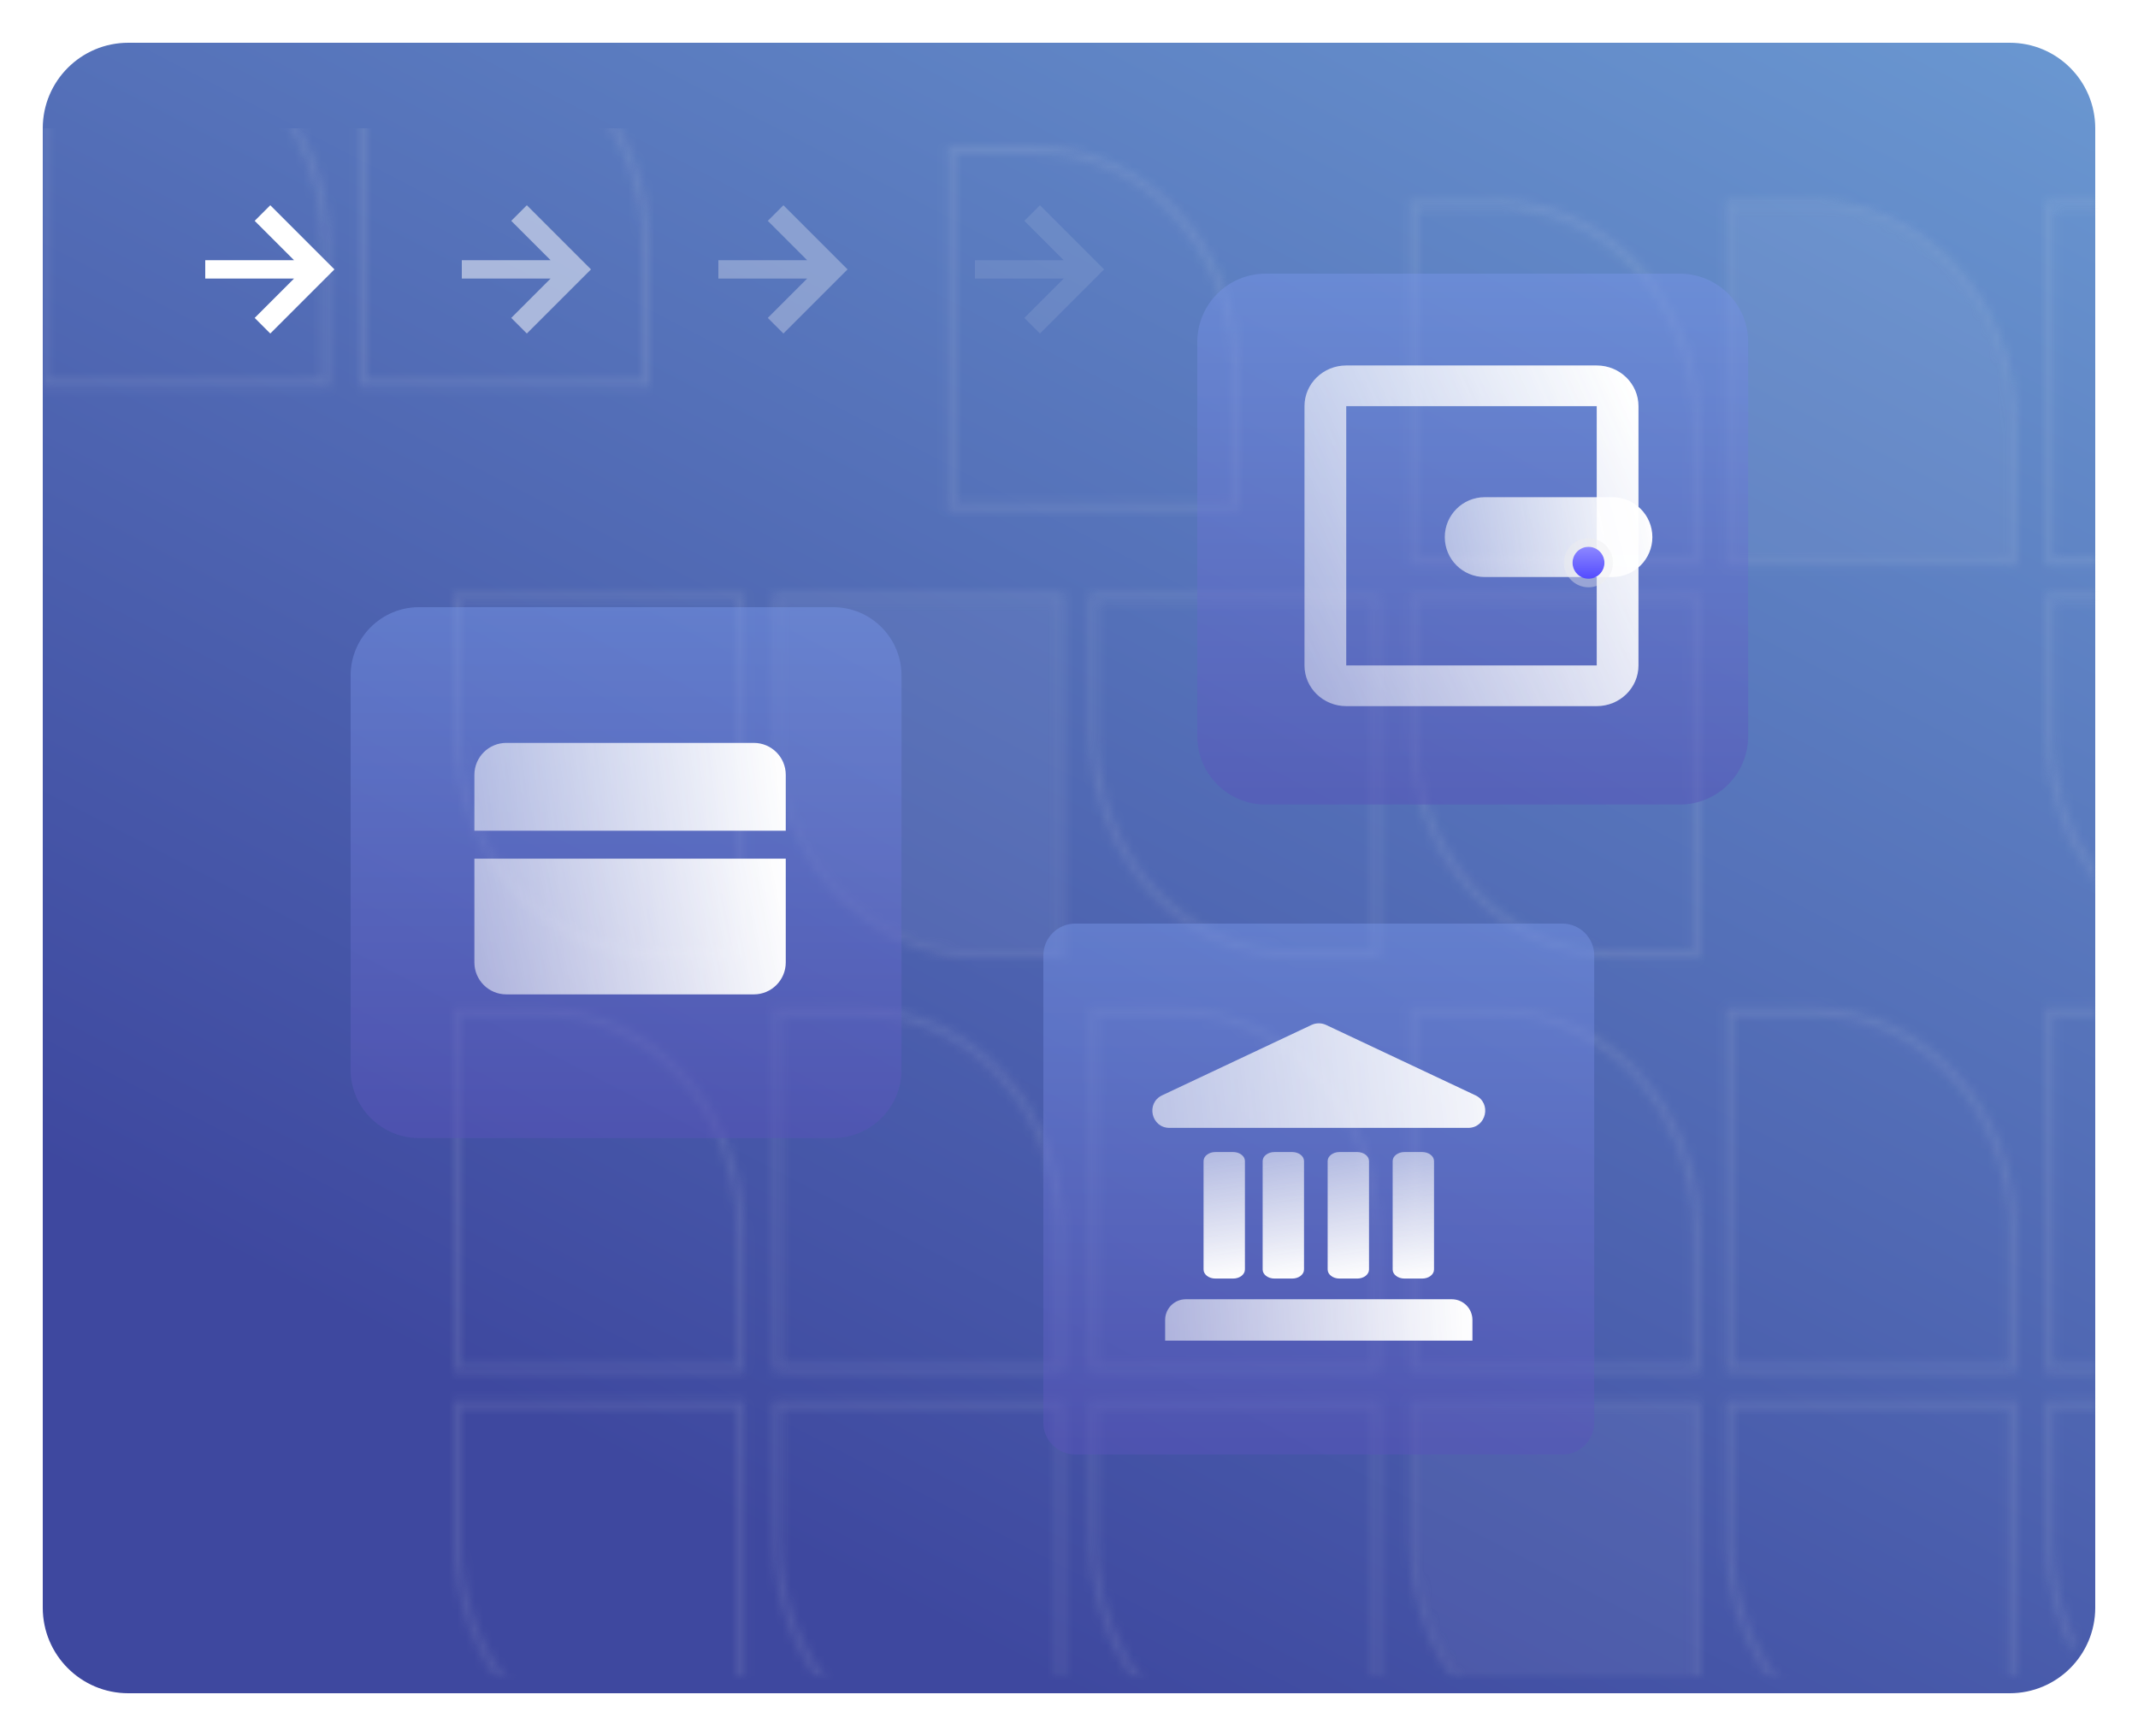<svg width="250" height="203" viewBox="0 0 250 203" fill="none" xmlns="http://www.w3.org/2000/svg">
<g filter="url(#filter0_d_880_600)">
<path fill-rule="evenodd" clip-rule="evenodd" d="M5 13C5 7.477 9.477 3 15 3H235C240.523 3 245 7.477 245 13V186C245 191.523 240.523 196 235 196H15C9.477 196 5 191.523 5 186V13Z" fill="url(#paint0_linear_880_600)"/>
</g>
<mask id="mask0_880_600" style="mask-type:alpha" maskUnits="userSpaceOnUse" x="5" y="3" width="240" height="193">
<path fill-rule="evenodd" clip-rule="evenodd" d="M5 13C5 7.477 9.477 3 15 3H235C240.523 3 245 7.477 245 13V186C245 191.523 240.523 196 235 196H15C9.477 196 5 191.523 5 186V13Z" fill="url(#paint1_linear_880_600)"/>
</mask>
<g mask="url(#mask0_880_600)">
<g opacity="0.5">
<mask id="mask1_880_600" style="mask-type:alpha" maskUnits="userSpaceOnUse" x="4" y="2" width="495" height="261">
<g opacity="0.2">
<path fill-rule="evenodd" clip-rule="evenodd" d="M53.485 164.257V164.257H86.581V205.996H76.792C75.211 205.996 73.63 205.82 72.095 205.473C70.599 205.135 69.127 204.63 67.72 203.973C66.339 203.327 65.007 202.529 63.761 201.599C62.527 200.678 61.366 199.62 60.312 198.455C59.257 197.29 58.3 196.008 57.466 194.644C56.624 193.268 55.901 191.797 55.317 190.271C54.722 188.717 54.265 187.091 53.959 185.438C53.645 183.742 53.485 181.996 53.485 180.249L53.485 164.257L53.485 164.257Z" stroke="white"/>
<path fill-rule="evenodd" clip-rule="evenodd" d="M127.871 164.257V164.257H160.967V205.996H151.178C149.597 205.996 148.016 205.82 146.481 205.473C144.984 205.135 143.512 204.63 142.106 203.973C140.725 203.327 139.393 202.529 138.147 201.599C136.913 200.678 135.752 199.62 134.697 198.455C133.643 197.29 132.685 196.008 131.851 194.644C131.01 193.268 130.287 191.797 129.703 190.271C129.108 188.717 128.651 187.091 128.345 185.438C128.03 183.742 127.871 181.996 127.871 180.249V164.257L127.871 164.257Z" stroke="white"/>
<path fill-rule="evenodd" clip-rule="evenodd" d="M123.997 160.039V160.039H90.901V118.3H100.69C102.272 118.3 103.852 118.476 105.387 118.823C106.884 119.161 108.356 119.666 109.762 120.323C111.143 120.968 112.475 121.767 113.721 122.697C114.956 123.618 116.116 124.675 117.171 125.841C118.225 127.006 119.183 128.288 120.017 129.651C120.858 131.027 121.581 132.499 122.166 134.025C122.76 135.578 123.217 137.204 123.524 138.858C123.838 140.554 123.997 142.3 123.997 144.046V160.039L123.997 160.039Z" stroke="white"/>
<path fill-rule="evenodd" clip-rule="evenodd" d="M198.382 160.039V160.039H165.286V118.3H175.075C176.656 118.3 178.237 118.476 179.772 118.823C181.269 119.161 182.741 119.666 184.147 120.323C185.528 120.968 186.86 121.767 188.106 122.697C189.34 123.618 190.501 124.675 191.556 125.841C192.61 127.006 193.568 128.288 194.401 129.651C195.243 131.027 195.966 132.499 196.55 134.025C197.145 135.578 197.602 137.204 197.908 138.858C198.223 140.554 198.382 142.3 198.382 144.046V160.039L198.382 160.039Z" stroke="white"/>
<path fill-rule="evenodd" clip-rule="evenodd" d="M90.9 164.257V164.257H123.996V205.996H114.207C112.626 205.996 111.045 205.82 109.51 205.473C108.014 205.135 106.542 204.63 105.135 203.973C103.754 203.327 102.422 202.529 101.176 201.599C99.942 200.678 98.781 199.62 97.727 198.455C96.672 197.29 95.715 196.008 94.881 194.644C94.039 193.268 93.316 191.797 92.732 190.271C92.137 188.717 91.68 187.091 91.374 185.438C91.06 183.742 90.9 181.996 90.9 180.249V164.257L90.9 164.257Z" stroke="white"/>
<path fill-rule="evenodd" clip-rule="evenodd" d="M165.286 164.257V164.257H198.382V205.996H188.593C187.012 205.996 185.431 205.82 183.896 205.473C182.399 205.135 180.927 204.63 179.521 203.973C178.14 203.327 176.808 202.529 175.562 201.599C174.328 200.678 173.167 199.62 172.112 198.455C171.058 197.29 170.1 196.008 169.266 194.644C168.425 193.268 167.702 191.797 167.118 190.271C166.523 188.717 166.066 187.091 165.76 185.438C165.445 183.742 165.286 181.996 165.286 180.249V164.257L165.286 164.257Z" stroke="white"/>
<path fill-rule="evenodd" clip-rule="evenodd" d="M86.581 160.039V160.039H53.485V118.3H63.274C64.856 118.3 66.436 118.476 67.971 118.823C69.468 119.161 70.94 119.666 72.346 120.323C73.727 120.968 75.059 121.767 76.305 122.697C77.54 123.618 78.7 124.675 79.755 125.841C80.809 127.006 81.767 128.288 82.601 129.651C83.442 131.027 84.165 132.499 84.75 134.025C85.344 135.578 85.801 137.204 86.108 138.858C86.422 140.554 86.581 142.3 86.581 144.046V160.039L86.581 160.039Z" stroke="white"/>
<path fill-rule="evenodd" clip-rule="evenodd" d="M160.967 160.039V160.039H127.871V118.3H137.66C139.241 118.3 140.822 118.476 142.357 118.823C143.854 119.161 145.326 119.666 146.732 120.323C148.113 120.968 149.445 121.767 150.691 122.697C151.925 123.618 153.086 124.675 154.14 125.841C155.195 127.006 156.153 128.288 156.986 129.651C157.828 131.027 158.551 132.499 159.135 134.025C159.73 135.578 160.187 137.204 160.493 138.858C160.808 140.554 160.967 142.3 160.967 144.046V160.039L160.967 160.039Z" stroke="white"/>
<path fill-rule="evenodd" clip-rule="evenodd" d="M202.257 164.257V164.257H235.353V205.996H225.564C223.982 205.996 222.402 205.82 220.866 205.473C219.37 205.135 217.898 204.63 216.492 203.973C215.11 203.327 213.778 202.529 212.533 201.599C211.298 200.678 210.138 199.62 209.083 198.455C208.028 197.29 207.071 196.008 206.237 194.644C205.395 193.268 204.672 191.797 204.088 190.271C203.493 188.717 203.037 187.091 202.73 185.438C202.416 183.742 202.257 181.996 202.257 180.249V164.257L202.257 164.257Z" stroke="white"/>
<path fill-rule="evenodd" clip-rule="evenodd" d="M272.768 160.039V160.039H239.672V118.3H249.461C251.042 118.3 252.623 118.476 254.158 118.823C255.654 119.161 257.126 119.666 258.533 120.323C259.914 120.968 261.246 121.767 262.492 122.697C263.726 123.618 264.887 124.675 265.941 125.841C266.996 127.006 267.953 128.288 268.787 129.651C269.629 131.027 270.352 132.499 270.936 134.025C271.531 135.578 271.988 137.204 272.294 138.858C272.608 140.554 272.768 142.3 272.768 144.046V160.039L272.768 160.039Z" stroke="white"/>
<path fill-rule="evenodd" clip-rule="evenodd" d="M239.672 164.257V164.257H272.768V205.996H262.979C261.397 205.996 259.817 205.82 258.281 205.473C256.785 205.135 255.313 204.63 253.907 203.973C252.526 203.327 251.194 202.529 249.948 201.599C248.713 200.678 247.553 199.62 246.498 198.455C245.444 197.29 244.486 196.008 243.652 194.644C242.81 193.268 242.087 191.797 241.503 190.271C240.908 188.717 240.452 187.091 240.145 185.438C239.831 183.742 239.672 181.996 239.672 180.249V164.257L239.672 164.257Z" stroke="white"/>
<path fill-rule="evenodd" clip-rule="evenodd" d="M235.353 160.039V160.039H202.257V118.3H212.046C213.627 118.3 215.207 118.476 216.743 118.823C218.239 119.161 219.711 119.666 221.118 120.323C222.499 120.968 223.831 121.767 225.077 122.697C226.311 123.618 227.472 124.675 228.526 125.841C229.581 127.006 230.538 128.288 231.372 129.651C232.214 131.027 232.937 132.499 233.521 134.025C234.116 135.578 234.573 137.204 234.879 138.858C235.193 140.554 235.353 142.3 235.353 144.046V160.039L235.353 160.039Z" stroke="white"/>
<path fill-rule="evenodd" clip-rule="evenodd" d="M53.485 69.827V69.827H86.581V111.566H76.792C75.211 111.566 73.63 111.39 72.095 111.043C70.599 110.705 69.127 110.2 67.72 109.543C66.339 108.898 65.007 108.099 63.761 107.169C62.527 106.248 61.366 105.19 60.312 104.025C59.257 102.86 58.3 101.578 57.466 100.215C56.624 98.838 55.901 97.367 55.317 95.841C54.722 94.287 54.265 92.661 53.959 91.008C53.645 89.312 53.485 87.566 53.485 85.819L53.485 69.827L53.485 69.827Z" stroke="white"/>
<path fill-rule="evenodd" clip-rule="evenodd" d="M127.871 69.827V69.827H160.967V111.566H151.178C149.597 111.566 148.016 111.39 146.481 111.043C144.984 110.705 143.512 110.2 142.106 109.543C140.725 108.898 139.393 108.099 138.147 107.169C136.913 106.248 135.752 105.19 134.697 104.025C133.643 102.86 132.685 101.578 131.851 100.215C131.01 98.838 130.287 97.367 129.703 95.841C129.108 94.287 128.651 92.661 128.345 91.008C128.03 89.312 127.871 87.566 127.871 85.819V69.827L127.871 69.827Z" stroke="white"/>
<path fill-rule="evenodd" clip-rule="evenodd" d="M75.511 44.739V44.739H42.415V3H52.204C53.785 3 55.366 3.176 56.901 3.523C58.398 3.861 59.87 4.366 61.276 5.023C62.657 5.669 63.989 6.467 65.235 7.397C66.469 8.318 67.63 9.376 68.684 10.541C69.739 11.706 70.697 12.988 71.53 14.351C72.372 15.728 73.095 17.199 73.679 18.725C74.274 20.279 74.731 21.905 75.037 23.558C75.352 25.254 75.511 27 75.511 28.747V44.739L75.511 44.739Z" stroke="white"/>
<path fill-rule="evenodd" clip-rule="evenodd" d="M198.382 65.609V65.609H165.286V23.87H175.075C176.656 23.87 178.237 24.046 179.772 24.393C181.269 24.731 182.741 25.236 184.147 25.893C185.528 26.538 186.86 27.337 188.106 28.267C189.34 29.188 190.501 30.246 191.556 31.411C192.61 32.576 193.568 33.858 194.401 35.221C195.243 36.597 195.966 38.069 196.55 39.595C197.145 41.148 197.602 42.775 197.908 44.428C198.223 46.124 198.382 47.87 198.382 49.617V65.609L198.382 65.609Z" stroke="white"/>
<path fill-rule="evenodd" clip-rule="evenodd" d="M90.9 69.827V69.827H123.996V111.566H114.207C112.626 111.566 111.045 111.39 109.51 111.043C108.014 110.705 106.542 110.2 105.135 109.543C103.754 108.898 102.422 108.099 101.176 107.169C99.942 106.248 98.781 105.19 97.727 104.025C96.672 102.86 95.715 101.578 94.881 100.215C94.039 98.838 93.316 97.367 92.732 95.841C92.137 94.287 91.68 92.661 91.374 91.008C91.06 89.312 90.9 87.566 90.9 85.819V69.827L90.9 69.827Z" stroke="white"/>
<path fill-rule="evenodd" clip-rule="evenodd" d="M165.286 69.827V69.827H198.382V111.566H188.593C187.012 111.566 185.431 111.39 183.896 111.043C182.399 110.705 180.927 110.2 179.521 109.543C178.14 108.898 176.808 108.099 175.562 107.169C174.328 106.248 173.167 105.19 172.112 104.025C171.058 102.86 170.1 101.578 169.266 100.215C168.425 98.838 167.702 97.367 167.118 95.841C166.523 94.287 166.066 92.661 165.76 91.008C165.445 89.312 165.286 87.566 165.286 85.819V69.827L165.286 69.827Z" stroke="white"/>
<path fill-rule="evenodd" clip-rule="evenodd" d="M38.096 44.739V44.739H5V3H14.789C16.37 3 17.951 3.176 19.486 3.523C20.983 3.861 22.454 4.366 23.861 5.023C25.242 5.669 26.574 6.467 27.82 7.397C29.054 8.318 30.215 9.376 31.269 10.541C32.324 11.706 33.282 12.988 34.115 14.351C34.957 15.728 35.68 17.199 36.264 18.725C36.859 20.279 37.316 21.905 37.622 23.558C37.937 25.254 38.096 27 38.096 28.747V44.739L38.096 44.739Z" stroke="white"/>
<path fill-rule="evenodd" clip-rule="evenodd" d="M144.419 59.25V59.25H111.323V17.511H121.112C122.694 17.511 124.274 17.687 125.809 18.034C127.306 18.373 128.778 18.877 130.184 19.535C131.565 20.18 132.897 20.979 134.143 21.908C135.377 22.829 136.538 23.887 137.593 25.052C138.647 26.217 139.605 27.499 140.439 28.863C141.28 30.239 142.003 31.711 142.587 33.236C143.182 34.79 143.639 36.416 143.945 38.069C144.26 39.765 144.419 41.511 144.419 43.258V59.25L144.419 59.25Z" stroke="white"/>
<path fill-rule="evenodd" clip-rule="evenodd" d="M272.768 65.609V65.609H239.672V23.87H249.461C251.042 23.87 252.623 24.046 254.158 24.393C255.654 24.731 257.126 25.236 258.533 25.893C259.914 26.538 261.246 27.337 262.492 28.267C263.726 29.188 264.887 30.246 265.941 31.411C266.996 32.576 267.953 33.858 268.787 35.221C269.629 36.597 270.352 38.069 270.936 39.595C271.531 41.148 271.988 42.775 272.294 44.428C272.608 46.124 272.768 47.87 272.768 49.617V65.609L272.768 65.609Z" stroke="white"/>
<path fill-rule="evenodd" clip-rule="evenodd" d="M239.672 69.827V69.827H272.768V111.566H262.979C261.397 111.566 259.817 111.39 258.281 111.043C256.785 110.705 255.313 110.2 253.907 109.543C252.526 108.898 251.194 108.099 249.948 107.169C248.713 106.248 247.553 105.19 246.498 104.025C245.444 102.86 244.486 101.578 243.652 100.215C242.81 98.838 242.087 97.367 241.503 95.841C240.908 94.287 240.452 92.661 240.145 91.008C239.831 89.312 239.672 87.566 239.672 85.819V69.827L239.672 69.827Z" stroke="white"/>
<path fill-rule="evenodd" clip-rule="evenodd" d="M235.353 65.609V65.609H202.257V23.87H212.046C213.627 23.87 215.207 24.046 216.743 24.393C218.239 24.731 219.711 25.236 221.118 25.893C222.499 26.538 223.831 27.337 225.077 28.267C226.311 29.188 227.472 30.246 228.526 31.411C229.581 32.576 230.538 33.858 231.372 35.221C232.214 36.597 232.937 38.069 233.521 39.595C234.116 41.148 234.573 42.775 234.879 44.428C235.193 46.124 235.353 47.87 235.353 49.617V65.609L235.353 65.609Z" stroke="white"/>
<g opacity="0.5">
<path fill-rule="evenodd" clip-rule="evenodd" d="M165.286 164.256V164.257H198.382V205.996H188.593C187.012 205.996 185.431 205.82 183.896 205.473C182.399 205.134 180.927 204.63 179.521 203.972C178.14 203.327 176.808 202.528 175.562 201.598C174.328 200.677 173.167 199.62 172.112 198.455C171.058 197.289 170.1 196.007 169.266 194.644C168.425 193.268 167.702 191.796 167.118 190.271C166.523 188.717 166.066 187.091 165.76 185.438C165.445 183.741 165.286 181.996 165.286 180.249V164.257L165.286 164.256Z" fill="url(#paint2_linear_880_600)"/>
<path fill-rule="evenodd" clip-rule="evenodd" d="M90.9 69.827V69.827H123.996V111.566H114.207C112.626 111.566 111.045 111.39 109.51 111.043C108.014 110.705 106.542 110.2 105.135 109.543C103.754 108.897 102.422 108.099 101.176 107.169C99.942 106.248 98.781 105.19 97.727 104.025C96.672 102.86 95.715 101.578 94.881 100.214C94.039 98.838 93.316 97.367 92.732 95.841C92.137 94.287 91.68 92.661 91.374 91.008C91.06 89.312 90.9 87.566 90.9 85.819V69.827L90.9 69.827Z" fill="url(#paint3_linear_880_600)"/>
<path fill-rule="evenodd" clip-rule="evenodd" d="M235.352 65.609V65.609H202.256V23.87H212.045C213.626 23.87 215.207 24.046 216.742 24.393C218.238 24.731 219.71 25.236 221.117 25.893C222.498 26.538 223.83 27.337 225.076 28.267C226.31 29.188 227.471 30.246 228.525 31.411C229.58 32.576 230.537 33.858 231.371 35.221C232.213 36.597 232.936 38.069 233.52 39.595C234.115 41.148 234.572 42.775 234.878 44.428C235.192 46.124 235.352 47.87 235.352 49.617V65.609L235.352 65.609Z" fill="url(#paint4_linear_880_600)"/>
</g>
</g>
</mask>
<g mask="url(#mask1_880_600)">
<path fill-rule="evenodd" clip-rule="evenodd" d="M-142 25C-142 19.477 -137.523 15 -132 15H782C787.523 15 792 19.477 792 25V198C792 203.523 787.523 208 782 208H-132C-137.523 208 -142 203.523 -142 198V25Z" fill="#F3F3F3"/>
</g>
</g>
</g>
<mask id="mask2_880_600" style="mask-type:alpha" maskUnits="userSpaceOnUse" x="5" y="3" width="240" height="193">
<path fill-rule="evenodd" clip-rule="evenodd" d="M5 13C5 7.477 9.477 3 15 3H235C240.523 3 245 7.477 245 13V186C245 191.523 240.523 196 235 196H15C9.477 196 5 191.523 5 186V13Z" fill="#D8D4E1"/>
</mask>
<g mask="url(#mask2_880_600)">
<path opacity="0.5" fill-rule="evenodd" clip-rule="evenodd" d="M41 79C41 74.582 44.582 71 49 71H97.416C101.834 71 105.416 74.582 105.416 79V125.082C105.416 129.5 101.834 133.082 97.416 133.082H49C44.582 133.082 41 129.5 41 125.082V79Z" fill="url(#paint5_linear_880_600)"/>
<path fill-rule="evenodd" clip-rule="evenodd" d="M55.471 90.605C55.471 88.543 57.143 86.871 59.205 86.871H88.145C90.208 86.871 91.88 88.543 91.88 90.605V97.14H55.471V90.605Z" fill="url(#paint6_linear_880_600)"/>
<path fill-rule="evenodd" clip-rule="evenodd" d="M55.471 100.407H91.88V112.544C91.88 114.606 90.208 116.278 88.145 116.278H59.205C57.143 116.278 55.471 114.606 55.471 112.544V100.407Z" fill="url(#paint7_linear_880_600)"/>
<path opacity="0.5" fill-rule="evenodd" clip-rule="evenodd" d="M125.734 108H182.682C184.744 108 186.416 109.672 186.416 111.734V166.348C186.416 168.41 184.744 170.082 182.682 170.082H125.734C123.672 170.082 122 168.41 122 166.348V111.734C122 109.672 123.672 108 125.734 108Z" fill="url(#paint8_linear_880_600)"/>
<path fill-rule="evenodd" clip-rule="evenodd" d="M136.242 154.346C136.242 153.01 137.325 151.927 138.661 151.927H169.756C171.091 151.927 172.174 153.01 172.174 154.346V156.764H136.242V154.346Z" fill="url(#paint9_linear_880_600)"/>
<path fill-rule="evenodd" clip-rule="evenodd" d="M145.571 135.771V148.452C145.571 149.036 144.953 149.509 144.189 149.509H142.116C141.353 149.509 140.734 149.036 140.734 148.452V135.771C140.734 135.187 141.353 134.714 142.116 134.714H144.189C144.953 134.714 145.571 135.187 145.571 135.771Z" fill="url(#paint10_linear_880_600)"/>
<path fill-rule="evenodd" clip-rule="evenodd" d="M152.481 135.771V148.452C152.481 149.036 151.863 149.509 151.099 149.509H149.026C148.263 149.509 147.644 149.036 147.644 148.452V135.771C147.644 135.187 148.263 134.714 149.026 134.714H151.099C151.863 134.714 152.481 135.187 152.481 135.771Z" fill="url(#paint11_linear_880_600)"/>
<path fill-rule="evenodd" clip-rule="evenodd" d="M160.082 135.771V148.452C160.082 149.036 159.463 149.509 158.7 149.509H156.627C155.864 149.509 155.245 149.036 155.245 148.452V135.771C155.245 135.187 155.864 134.714 156.627 134.714H158.7C159.463 134.714 160.082 135.187 160.082 135.771Z" fill="url(#paint12_linear_880_600)"/>
<path fill-rule="evenodd" clip-rule="evenodd" d="M167.683 135.771V148.452C167.683 149.036 167.064 149.509 166.301 149.509H164.228C163.464 149.509 162.846 149.036 162.846 148.452V135.771C162.846 135.187 163.464 134.714 164.228 134.714H166.301C167.064 134.714 167.683 135.187 167.683 135.771Z" fill="url(#paint13_linear_880_600)"/>
<path fill-rule="evenodd" clip-rule="evenodd" d="M153.356 119.852C153.896 119.598 154.521 119.598 155.061 119.852L172.521 128.079C174.453 128.99 173.804 131.889 171.668 131.889H136.748C134.612 131.889 133.964 128.99 135.896 128.079L153.356 119.852Z" fill="url(#paint14_linear_880_600)"/>
<path opacity="0.5" fill-rule="evenodd" clip-rule="evenodd" d="M140 40C140 35.582 143.582 32 148 32H196.416C200.834 32 204.416 35.582 204.416 40V86.082C204.416 90.5 200.834 94.082 196.416 94.082H148C143.582 94.082 140 90.5 140 86.082V40Z" fill="url(#paint15_linear_880_600)"/>
<path fill-rule="evenodd" clip-rule="evenodd" d="M157.418 47.493V77.816H186.708V47.493H157.418ZM157.418 42.736H186.708C189.404 42.736 191.59 44.866 191.59 47.493V77.816C191.59 80.443 189.404 82.572 186.708 82.572H157.418C154.722 82.572 152.536 80.443 152.536 77.816V47.493C152.536 44.866 154.722 42.736 157.418 42.736Z" fill="url(#paint16_linear_880_600)"/>
<path fill-rule="evenodd" clip-rule="evenodd" d="M168.941 62.808C168.941 60.23 171.031 58.14 173.609 58.14H188.546C191.124 58.14 193.214 60.23 193.214 62.808C193.214 65.386 191.124 67.475 188.546 67.475H173.609C171.031 67.475 168.941 65.386 168.941 62.808Z" fill="url(#paint17_linear_880_600)"/>
<g filter="url(#filter1_d_880_600)">
<path fill-rule="evenodd" clip-rule="evenodd" d="M185.746 64.675C186.777 64.675 187.613 63.839 187.613 62.808C187.613 61.777 186.777 60.941 185.746 60.941C184.715 60.941 183.879 61.777 183.879 62.808C183.879 63.839 184.715 64.675 185.746 64.675Z" fill="url(#paint18_linear_880_600)"/>
<path d="M185.746 65.175C187.053 65.175 188.113 64.115 188.113 62.808C188.113 61.501 187.053 60.441 185.746 60.441C184.439 60.441 183.379 61.501 183.379 62.808C183.379 64.115 184.439 65.175 185.746 65.175Z" stroke="#EDEDED" stroke-opacity="0.404"/>
</g>
</g>
<path fill-rule="evenodd" clip-rule="evenodd" d="M24 30.424H34.38L29.781 25.825L31.606 24L39.106 31.5L31.606 39L29.781 37.175L34.38 32.575H24V30.424Z" fill="white"/>
<path opacity="0.5" fill-rule="evenodd" clip-rule="evenodd" d="M54 30.424H64.38L59.781 25.825L61.606 24L69.106 31.5L61.606 39L59.781 37.175L64.38 32.575H54V30.424Z" fill="white"/>
<path opacity="0.3" fill-rule="evenodd" clip-rule="evenodd" d="M84 30.424H94.38L89.781 25.825L91.606 24L99.106 31.5L91.606 39L89.781 37.175L94.38 32.575H84V30.424Z" fill="white"/>
<path opacity="0.1" fill-rule="evenodd" clip-rule="evenodd" d="M114 30.424H124.38L119.781 25.825L121.606 24L129.106 31.5L121.606 39L119.781 37.175L124.38 32.575H114V30.424Z" fill="white"/>
<defs>
<filter id="filter0_d_880_600" x="0" y="0" width="250" height="203" filterUnits="userSpaceOnUse" color-interpolation-filters="sRGB">
<feFlood flood-opacity="0" result="BackgroundImageFix"/>
<feColorMatrix in="SourceAlpha" type="matrix" values="0 0 0 0 0 0 0 0 0 0 0 0 0 0 0 0 0 0 127 0" result="hardAlpha"/>
<feOffset dy="2"/>
<feGaussianBlur stdDeviation="2.5"/>
<feColorMatrix type="matrix" values="0 0 0 0 0 0 0 0 0 0 0 0 0 0 0 0 0 0 0.161 0"/>
<feBlend mode="normal" in2="BackgroundImageFix" result="effect1_dropShadow_880_600"/>
<feBlend mode="normal" in="SourceGraphic" in2="effect1_dropShadow_880_600" result="shape"/>
</filter>
<filter id="filter1_d_880_600" x="178.879" y="58.941" width="13.734" height="13.734" filterUnits="userSpaceOnUse" color-interpolation-filters="sRGB">
<feFlood flood-opacity="0" result="BackgroundImageFix"/>
<feColorMatrix in="SourceAlpha" type="matrix" values="0 0 0 0 0 0 0 0 0 0 0 0 0 0 0 0 0 0 127 0" result="hardAlpha"/>
<feOffset dy="3"/>
<feGaussianBlur stdDeviation="2"/>
<feColorMatrix type="matrix" values="0 0 0 0 0 0 0 0 0 0 0 0 0 0 0 0 0 0 0.051 0"/>
<feBlend mode="normal" in2="BackgroundImageFix" result="effect1_dropShadow_880_600"/>
<feBlend mode="normal" in="SourceGraphic" in2="effect1_dropShadow_880_600" result="shape"/>
</filter>
<linearGradient id="paint0_linear_880_600" x1="298" y1="-138" x2="125" y2="196" gradientUnits="userSpaceOnUse">
<stop stop-color="#87CCF2"/>
<stop offset="1" stop-color="#3E489F"/>
</linearGradient>
<linearGradient id="paint1_linear_880_600" x1="298" y1="-138" x2="125" y2="196" gradientUnits="userSpaceOnUse">
<stop stop-color="#87CCF2"/>
<stop offset="1" stop-color="#3E489F"/>
</linearGradient>
<linearGradient id="paint2_linear_880_600" x1="165.286" y1="200.943" x2="205.39" y2="221.054" gradientUnits="userSpaceOnUse">
<stop stop-color="#F4F2F7"/>
<stop offset="1" stop-color="#5E52F0"/>
</linearGradient>
<linearGradient id="paint3_linear_880_600" x1="90.9" y1="106.514" x2="131.004" y2="126.625" gradientUnits="userSpaceOnUse">
<stop stop-color="#F4F2F7"/>
<stop offset="1" stop-color="#5E52F0"/>
</linearGradient>
<linearGradient id="paint4_linear_880_600" x1="235.352" y1="28.922" x2="195.248" y2="8.811" gradientUnits="userSpaceOnUse">
<stop stop-color="#F4F2F7"/>
<stop offset="1" stop-color="#5E52F0"/>
</linearGradient>
<linearGradient id="paint5_linear_880_600" x1="73.208" y1="71" x2="73.208" y2="133.082" gradientUnits="userSpaceOnUse">
<stop stop-color="#7694E6"/>
<stop offset="1" stop-color="#5853B9"/>
</linearGradient>
<linearGradient id="paint6_linear_880_600" x1="91.88" y1="88.114" x2="36.969" y2="95.021" gradientUnits="userSpaceOnUse">
<stop stop-color="white"/>
<stop offset="1" stop-color="white" stop-opacity="0.302"/>
</linearGradient>
<linearGradient id="paint7_linear_880_600" x1="91.88" y1="102.328" x2="36.969" y2="113.003" gradientUnits="userSpaceOnUse">
<stop stop-color="white"/>
<stop offset="1" stop-color="white" stop-opacity="0.302"/>
</linearGradient>
<linearGradient id="paint8_linear_880_600" x1="154.208" y1="108" x2="154.208" y2="170.082" gradientUnits="userSpaceOnUse">
<stop stop-color="#7694E6"/>
<stop offset="1" stop-color="#5853B9"/>
</linearGradient>
<linearGradient id="paint9_linear_880_600" x1="172.174" y1="152.513" x2="117.983" y2="155.766" gradientUnits="userSpaceOnUse">
<stop stop-color="white"/>
<stop offset="1" stop-color="white" stop-opacity="0.302"/>
</linearGradient>
<linearGradient id="paint10_linear_880_600" x1="144.986" y1="149.509" x2="141.732" y2="127.196" gradientUnits="userSpaceOnUse">
<stop stop-color="white"/>
<stop offset="1" stop-color="white" stop-opacity="0.302"/>
</linearGradient>
<linearGradient id="paint11_linear_880_600" x1="151.896" y1="149.509" x2="148.643" y2="127.196" gradientUnits="userSpaceOnUse">
<stop stop-color="white"/>
<stop offset="1" stop-color="white" stop-opacity="0.302"/>
</linearGradient>
<linearGradient id="paint12_linear_880_600" x1="159.497" y1="149.509" x2="156.243" y2="127.196" gradientUnits="userSpaceOnUse">
<stop stop-color="white"/>
<stop offset="1" stop-color="white" stop-opacity="0.302"/>
</linearGradient>
<linearGradient id="paint13_linear_880_600" x1="167.097" y1="149.509" x2="163.844" y2="127.196" gradientUnits="userSpaceOnUse">
<stop stop-color="white"/>
<stop offset="1" stop-color="white" stop-opacity="0.302"/>
</linearGradient>
<linearGradient id="paint14_linear_880_600" x1="180.605" y1="120.956" x2="100.984" y2="129.322" gradientUnits="userSpaceOnUse">
<stop stop-color="white"/>
<stop offset="1" stop-color="white" stop-opacity="0.302"/>
</linearGradient>
<linearGradient id="paint15_linear_880_600" x1="172.208" y1="32" x2="172.208" y2="94.082" gradientUnits="userSpaceOnUse">
<stop stop-color="#7694E6"/>
<stop offset="1" stop-color="#5853B9"/>
</linearGradient>
<linearGradient id="paint16_linear_880_600" x1="191.59" y1="47.558" x2="132.691" y2="74.352" gradientUnits="userSpaceOnUse">
<stop stop-color="white"/>
<stop offset="1" stop-color="white" stop-opacity="0.302"/>
</linearGradient>
<linearGradient id="paint17_linear_880_600" x1="193.214" y1="59.27" x2="156.607" y2="65.549" gradientUnits="userSpaceOnUse">
<stop stop-color="white"/>
<stop offset="1" stop-color="white" stop-opacity="0.302"/>
</linearGradient>
<linearGradient id="paint18_linear_880_600" x1="185.746" y1="60.941" x2="185.746" y2="64.675" gradientUnits="userSpaceOnUse">
<stop stop-color="#8D88FF"/>
<stop offset="1" stop-color="#534BFF"/>
</linearGradient>
</defs>
</svg>
